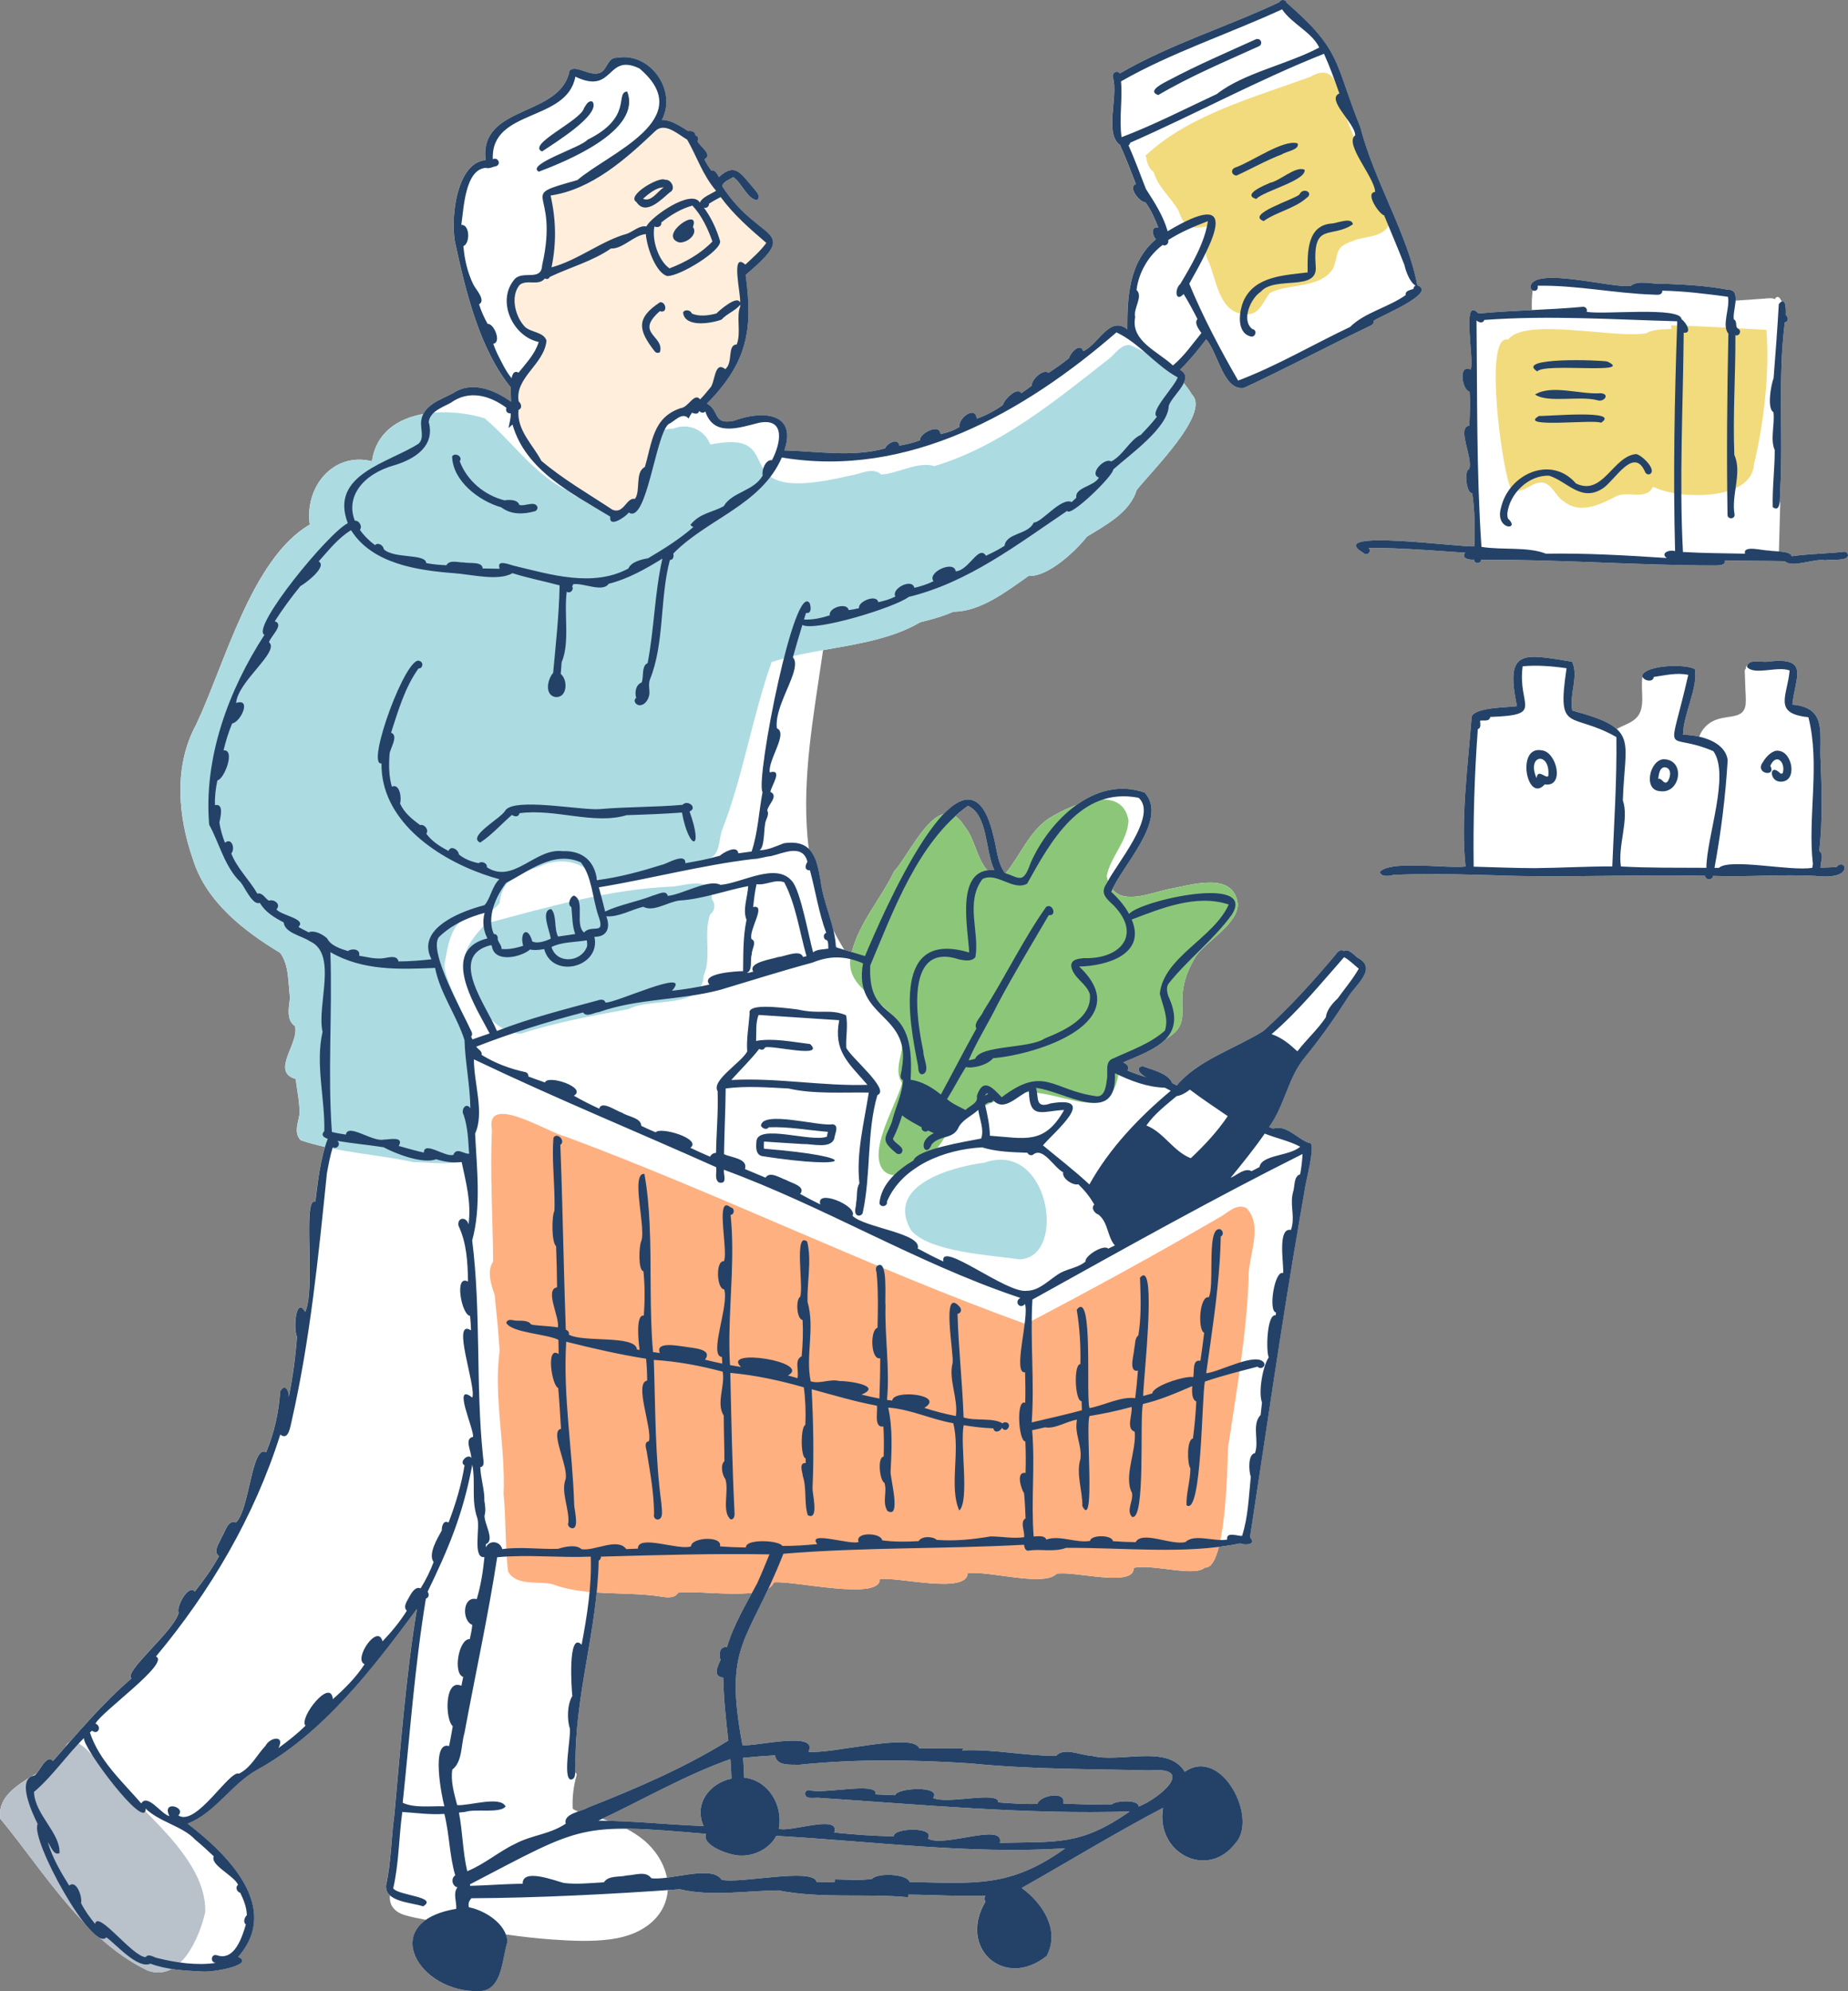 <?xml version="1.0" encoding="UTF-8"?>
<svg id="_レイヤー_2" data-name="レイヤー 2" xmlns="http://www.w3.org/2000/svg" viewBox="0 0 212.968 229.437">
  <rect x="0" y="0" width="212.968" height="229.437" fill="#808080" stroke="none"/>
  <defs>
    <style>
      .cls-1 {
        fill: #244267;
      }

      .cls-1, .cls-2, .cls-3, .cls-4, .cls-5, .cls-6, .cls-7, .cls-8, .cls-9 {
        stroke-width: 0px;
      }

      .cls-2 {
        fill: #addbe2;
      }

      .cls-3 {
        fill: #8cc779;
      }

      .cls-4 {
        fill: #b9c1cb;
      }

      .cls-5 {
        fill: #f2db7c;
      }

      .cls-6 {
        fill: #f2cabf;
      }

      .cls-7 {
        fill: #ffb080;
      }

      .cls-8 {
        fill: #fff;
      }

      .cls-9 {
        fill: #ffeedc;
      }
    </style>
  </defs>
  <g id="_レイヤー_1-2" data-name="レイヤー 1">
    <g>
      <g>
        <path class="cls-8" d="M211.653,99.902c-.616.037-1.233.058-1.851.073-.032-.624.447-1.49-.142-1.921.377-3.425.291-6.774.163-10.243-.237-3.12.894-6.267-3.27-6.626.331-3.157,2.032-5.49-2.679-4.965-.692.168-2.154-.309-2.491.411-.018.023-.036.046-.052.07-.017.011-.036.018-.049.033-.052.057-.088.129-.086.208,0,.041.002.082.003.123-.078.044-.135.121-.131.239.024.66.047,1.319.071,1.979.021.573.075,1.156.044,1.728-.028.516-.196.984-.663,1.249-.383.218-.847.281-1.277.344-.908.134-1.739.287-2.462.897-.441.372-.758.853-.966,1.38-.65-.147-1.302-.214-1.858-.217.033-2.398,1.754-5.433,1.365-7.555-1.042-.648-5.649-.49-6.072.729.003.044.023.082.038.122-.006.018-.015.033-.018.053-.109.825-.015,1.652-.011,2.48.003.799-.095,1.638-.686,2.231-.49.492-1.172.745-1.79,1.033-.161.075-.319.154-.471.238-.871-.781-2.424-1.393-5.115-2.124-.383-1.81.779-4.01-.031-5.627-5.603-.911-7.753-1.542-6.344,5.115-.841.168-4.765.085-5.224,1.206-.423,5.618-1.286,11.811-.703,17.276-2.286.255-8.492-.754-9.861.597.035.638,1.104.519,1.53.37,3.874-.179,7.754-.064,11.633.044,7.959.317,16.216-.132,24.317.064.017.502.853.555.909.009,3.983.151,7.82-.213,11.786.002,4.751.527,3.361-2.228,2.445-1.025Z"/>
        <path class="cls-8" d="M212.494,63.577c-1.964.216-4.029.227-6.009.516-.09-.397-.812-.504-1.498-.557.009-.028.019-.055.021-.088.05-1.818.101-3.637.151-5.455.002-.077-.024-.133-.061-.179.053-.504.018-1.113.063-1.379.342-6.449-.281-12.837.525-19.295.517-.09.379-.605.108-.865.027-.456.036-1.75-.458-1.536-.076-.127-.152-.253-.228-.38-.079-.132-.267-.192-.402-.105-.078.05-.125.133-.137.221-.375-.188-.876-.094-1.27-.066-1.094.076-2.188.153-3.282.23.047-.712-.095-1.283-.919-1.256-2.411-.471-4.902-.588-7.422-.697-1.158.126-2.844-.493-3.768.268-2.21.258-10.995-2.247-11.521.013-.015.257.099.413.245.489-.101.755-.129,1.514-.094,2.271-2.055.102-4.11.203-6.154.395-2.034-2.196-.42,5.512-.905,6.458-1.434-.689-1.02,2.332-.117,2.562.094,1.305.028,2.605-.03,3.899-1.508.179.452,3.71-.014,4.995-.628.172-.335,2.86.348,2.789.294,2.057.317,4.056.243,6.125-1.243.181-17.609-2.108-12.757.775.344.396.999-.162.574-.584.92-.007,1.839,0,2.759.034,2.689.102,5.603.318,8.362.511-.517.676.541.852,1.028.787-.017.523.797.52.825.025,8.972-.048,17.918.645,26.887.656.438-.019,1.257.059,1.211-.587,2.301.069,4.572.039,6.88.092.894.841,3.296-.339,4.686-.103.553-.147,2.729.16,2.599-.643-.034-.218-.248-.372-.468-.337Z"/>
        <path class="cls-8" d="M156.503,110.387c-.406-.291-1.135-1.172-1.624-.791-.299-.306-.734.045-.915.346-2.652,3.151-5.335,6.131-8.378,8.86-3.39,2.102-7.513,3.334-9.977,6.268-.17-.087-.339-.177-.511-.271-.449-1.128-2.339-1.532-3.428-1.961-1.002.228-.069,1.111.474,1.294-.75-.218-1.486-.475-2.204-.782.248-.461-.08-.736-.496-.94,1.922-.811,3.81-1.54,4.905-2.692,3.842-2.25.078-4.105,3.525-9.628,1.28-1.743,4.791-3.619,4.773-5.942-.492-3.889-5.598-2.1-8.151-1.665-2.098.502-4.948,1.65-6.302-.023,1.395-3.017,6.419-8.135,3.718-11.136-2.823-1.001-5.543-.219-7.831,1.414-1.253.452-2.433,1.07-3.228,1.573-2.254,1.54-3.269,4.247-4.959,6.311-.032-.011-.061-.022-.094-.032-.908-1.25-.931-2.936-1.348-4.383-1.203-5.063-3.379-4.848-5.708-2.415-2.179.538-4.303,5.102-5.722,6.627-1.484,3.126-3.992,5.858-4.863,9.285-.284-.086-.568-.172-.852-.258-.454-.732-.878-1.484-1.266-2.256-.441-1.89-1.254-3.782-1.482-5.738-.265-1.495-.536-2.846-1.346-3.634-.061-.465-.114-.93-.155-1.398-.603-6.91.679-13.844,1.669-20.658.041-.284.082-.568.124-.852,3.925-.699,7.928-1.291,11.206-3.216,1.298-.314,2.585-.671,3.81-1.211,3.137,0,6.162-2.366,8.674-4.128,2.225.138,5.404-2.839,6.72-4.523,2.146-1.314,4.97-2.809,5.722-5.353,1.526-1.993,8.554-8.833,6.394-10.995-.277-.469-.602-.917-.964-1.346.279-.586.281-1.128-.431-1.527,1.12-1.096,2.066-2.269,3.011-3.502,1.405,1.574,1.976,5.954,4.36,5.587,4.858-2.253,9.502-4.728,14.341-7.051.285-.126.697-.305.603-.683.788-.559,7.402-3.208,5.023-4.096-1.053-5.763-4.996-12.086-6.556-18.208-3.039-7.492-2.05-8.737-8.492-14.338-.1-.372-.664-.448-.832-.072-6.069,2.867-12.589,4.839-18.401,8.222-.36-.477-.968,0-.78.5.633,2.133-1.035,6.442.807,7.736.673,1.484,1.241,2.971,1.83,4.5-.982.38.475,2.138,1.117,2.121.622.888,1.083,1.883,1.468,2.892-.902-.135-.691.915-.287,1.356-3.115,2.665-3.294,6.57-3.289,10.383-2.055-1.655-3.312,1.733-5.08,2.511-.353-1.046-1.498.19-1.637.796-.745.619-1.555,1.167-2.365,1.704-.626-.524-2.013.812-1.929,1.472-.383.301-.789.587-1.216.869-.452-.828-2.046.814-2.096,1.351-.936.656-1.954,1.211-3.039,1.589-.108-1.601-2.199-.036-1.968.933-.683.429-1.417.679-2.213.844-.039-1.321-2.431-.085-2.358.709-.761.298-1.566.472-2.369.617-.177-.975-1.41-.25-1.658.323-3.759,1.027-7.744.329-11.591.222,1.516-4.484-2.72-4.588-5.81-3.417-2.491.518-1.607-1.152-3.112-1.973,4.633-4.715,5.333-8.481,4.456-14.823,6.524-5.548,1.608-3.582-2.704-10.231.122-.552.817-.724,1.268-1.048,1.01.676,1.604,2.51,2.722,2.663.615-.434-.199-1.115-.484-1.516-1.294-1.465-2.005-2.906-3.876-1.147-.197-.324-.421-.862-.89-.766-.301-.404-.58-.826-.787-1.289,1.036-.512-.547-1.477-.798-2.085.14-.22.099-.567-.234-.67.03-.369-.482-.58-.839-.491-.954-.596-2.023-1.316-3.032-1.28,1.791-3.397-1.351-7.867-5.195-7.167-.995-.041-1.085,1.202-1.78,1.66-1.205.695-2.927-.968-3.67-.165-1.006,5.406-10.439,3.862-9.671,10.309-3.49.284-4.11,7.216-3.441,9.8,1.192,5.482,2.795,12.02,6.347,16.382-.011.541.011,1.128.03,1.651-1.904-1.367-4.522-2.445-6.688-.986-1.176.615-2.793,1.165-3.42,2.392-2.922.52-5.422,2.113-5.917,5.444-4.479-1.111-7.78,2.984-7.165,7.3-6.691,3.879-9.808,16.107-13.079,23.01-2.632,4.841-2.124,10.587-.366,15.615,1.51,4.826,5.851,8.211,10.029,10.718,1.05,1.406.917,3.482,1.14,5.176-.12,1.024-.471,2.577.571,3.27.532,1.988-2.86,5.242.078,6.089.167,1.361.49,2.726.44,4.099-.153.943-.678,2.15.149,2.958.914.312,1.846.556,2.787.768-.62,2.039-.847,4.179-1.113,6.315-1.539-.587.091,10.035-1.176,12.708-1.136-1.934-1.359,2.173-.94,2.83-.173,2.347-.489,4.644-.939,6.958.018-.732-.471-1.611-1.002-.64-.159,2.435-.675,4.746-1.619,7.027-1.668-1.008-1.923,6.758-3.491,8.084-.91-.378-1.238,1.117-1.624,1.681-.232.617-1.08,1.69-.305,2.183-.794,1.445-1.768,2.787-2.798,4.094-.772-.902-2.19,1.853-1.862,2.44-.502,2.104-6.41,6.811-5.433,7.569-2.611,2.225-4.869,4.756-7.118,7.316-.19.087-.354.265-.486.553-.483.55-.966,1.1-1.453,1.648-.648-.764-1.34.75-1.867,1.422-.195.115-.39.23-.584.347-.061.026-.109.063-.16.097-1.979,1.204-3.773,2.562-3.439,4.776,3.124,3.796,6.049,8.221,9.576,11.892.731.946,1.405,1.625,1.924,1.853,1.666,1.488,3.472,2.787,5.5,3.762,1.035.362,1.95.236,2.748-.197,1.18.18,2.385.241,3.578.301,1.263.097,6.049-.787,4.08-1.693,5.005-5.724-1.287-11.876-5.832-15.353,3.145-1.198,5.04-4.523,7.97-6.178,7.636-4.179,13.328-11.639,18.455-18.554-1.286,7.806-1.894,16.011-2.596,23.692-.374,2.716-.36,5.493-.961,8.167-.038.491.144.856.452,1.139-.016.236-.008.472.042.707.181.862.905,1.346,1.702,1.58.786.231,1.604.382,2.415.536-3.974,2.775.25,8.442,6.212,8.214,2.615-.105,2.543-3.79,3.174-5.694-.018-.293-.087-.574-.191-.843,1.784.259,3.575.466,5.376.591,2.228.155,4.526.269,6.745-.033,1.848-.251,3.683-.906,5.014-2.26.928-.944,1.456-2.135,1.537-3.404.458-.032.921-.062,1.376-.095,3.647.859,7.614.177,11.346.129,4.921.985,10.142.321,14.981.796l.014-.307c2.957.019,5.912.217,8.88.129-.14.218-.116.488-.005.693-3.167,5.338,2.187,10.151,7.067,6.243,1.586-2.998-.501-6.102-2.879-7.832,5.433-3.066,10.767-6.344,16.288-9.234-.909,5.226,5.127,8.307,8.324,4.096,2.706-2.873-1.596-11.222-5.824-8.245-1.933-3.241-7.476-.962-10.761-1.854-1.239-.031-3.139-1.016-4.066.015-3.659.013-7.142-.806-10.834-.631l.202-.243c-1.716.018-3.429.018-5.142.009-.634-1.911-10.285.727-12.761.388,1.239-2.483-6.287-.528-7.605-.761-1.905-10.026-.1-11.427,3.003-18.063.3-.177.511-.401.607-.684,2.134-.266,12.3,2.178,12.222-.376,2.049-.313,9.986,1.792,10.142-.683,2.5-.306,8.747,1.601,10.234.067,1.825-.401,9.035,1.653,8.871-.679,2.163-.506,7.046,1.095,8.215-.044.716.078,1.234-.904,1.611-2.377.823-.103,1.637-.235,2.439-.402.592.245,1.963.143,1.142-.693,2.041-13.273,3.919-26.649,6.289-39.918-.052-.359,1.458-5.758.534-5.518-1.395-.486-2.627-2.162-4.16-1.661-.156-.057-.31-.117-.461-.181,1.727-2.363,2.17-5.504,3.913-7.763,2.014-2.475,3.448-4.495,5.101-7.068.808-1.432,3.553-3.393,1.241-4.649ZM70.088,209.8c-.225-.082-.451-.162-.678-.238,4.835-2.289,9.763-5.114,14.763-6.871.057.748.099,1.498.124,2.248-2.54.524-4.353,2.923-3.211,5.465-3.659-.138-7.307-.512-10.998-.604ZM89.32,202.255c.168,1.266,1.764,1.049,2.773,1.089,6.622-.685,13.098-.592,19.756-.16,6.831.692,13.758.638,20.632.807,5.439-.453,1.159,3.231-1.271,4.172.054-.884-2.835-.669-3.108-.222-1.857.016-3.713-.048-5.569-.131.381-1.539-2.754-.922-2.975.039-1.506.052-3.011-.059-4.509-.17.072-1.376-5.846.273-7.511-.511,1.03-1.496-4.313-1.137-4.36-.323-.761-.016-1.52-.055-2.28-.094.421-1.525-6.095.051-7.676-.494-.241.003-.443.182-.449.427.057.767,1.267.361,1.796.486,11.802.77,23.729,1.923,35.625,1.553-5.697,3.97-8.324,3.451-14.967,3.619.58-2.425-6.511.607-8.291-.502.902-1.383-3.996-1.25-3.938-.261-2.298-.014-4.564-.195-6.855-.431.749-2.2-5.29.079-6.387-.452.515-2.66-1.194-5.581-4-5.867-.028-.764-.053-1.525-.126-2.284,1.227-.119,2.459-.222,3.69-.289ZM85.217,213.801c1.647.115,3.482-.78,4.241-2.261,11.119.616,22.147,2.132,33.294,1.433-6.336,4.567-10.456,4.025-17.924,3.874-.297-.964-3.754-1.067-4.312-.361-1.432.219-2.856.08-4.305.06l-.027.337c-.69-.007-1.383-.023-2.078-.046-.367-1.7-8.846.248-10.931-.243-.899-1.374-3.992-.55-6.319-.246-.33-1.673-1.341-3.221-2.64-4.303-.629-.524-1.315-.961-2.034-1.336,2.318.018,5.181.249,9.188.592-.564,1.369,2.803,2.491,3.846,2.5ZM83.776,189.795c-.899-.105-.94.853-.741,1.489-.337.686-.929,1.926.312,2.009.051,2.438.307,4.815.585,7.261-5.112,3.172-10.638,5.528-16.222,7.733-.25.153-.654.283-1.066.431-.243-.075-.469-.17-.647-.316-.059-1.292.085-2.588.447-3.833.047-.161-.041-.278-.16-.33.008-.273-.007-.558.045-.761-.115-6.785,1.761-13.305,2.433-19.987,2.543.169,5.175.096,7.613.5.615.088,1.406.149,1.775-.473,1.583-.25,5.764.328,8.513.018-1.106,2.016-2.246,4.069-2.887,6.26ZM96.329,109.149c-.003-.07-.016-.14-.02-.21.048.084.1.165.149.249-.043-.013-.086-.026-.129-.039ZM113.79,100.285c-1.196-1.263-1.484-3.754-2.622-5.054-.351-.569-.707-.952-1.065-1.19.461-.42.935-.826,1.439-1.195,2.343,1.051,1.961,5.156,3.056,7.42-.294-.023-.562-.015-.808.019Z"/>
      </g>
      <g>
        <path class="cls-6" d="M66.908,37.614c.81,3.049,5.878,1.541,5.821-1.108-.71-4.079-7.636-3.456-5.821,1.108Z"/>
        <path class="cls-5" d="M159.253,24.129s0-.001,0-.002h0c.069-1.302-.622-2.497-1.17-3.64-.28-.998-.067-2.688-1.419-2.871-.445-1.727-1.383-3.277-1.8-5.016-.656-2.041-.83-5.507-3.869-3.743-6.373,2.331-13.933,4.358-18.885,8.993-.045.02-.091.043-.136.063.045.051.079.109.118.166.044.612.321,1.368.842,1.711h.002c.513,1.77,1.967,2.918,2.862,4.454.846,2.463,1.764,2.053,3.954,1.755.184,1.3-1.259,2.499-.626,3.812,1.114,2.226,1.205,6.305,4.458,6.394,1.581.125,1.926-1.453,2.782-2.461,2.19-1.132,5.828-.459,7.268-2.823.695-1.661.08-2.443,2.22-3.131,1.401-.661,3.892-.307,4.328-2.296.076-.599-.349-1.207-.929-1.365Z"/>
        <path class="cls-5" d="M192.575,37.486c-.002.142.023.285.071.422h0s0,.001,0,.002c-.97.021-2.375.069-2.897.482-3.596.667-14.044-1.887-15.96.752-2.904-.822-.611,15.615.334,17.123,1.258,1.046,2.447-1.042,3.888-.607.963.374,1.291,1.507,2.126,2.064,1.854,1.519,4.032.523,5.896-.418,1.339-.922,3.647.451,4.408-1.153.044-.011.087-.028.129-.044,2.838,1.436,11.335,1.673,11.566-2.626,0,0,0-.001,0-.002,1.158-4.9,1.794-10.389,1.433-15.47-3.668-.2-7.325-.437-10.995-.525Z"/>
        <path class="cls-7" d="M140.437,140.321c-7.312,4.266-14.704,8.302-22.233,12.238-17.94-6.481-35.116-14.921-53.03-21.599-1.88-.369-9.326-5.188-8.483-.742,0,0,0,.001,0,.002,0,0,0,0,0,0-.234,5.026.108,10.105.137,15.149v.002c-.755,1.074-.219,2.699.179,3.842.218,2.133.441,4.269.567,6.413,0,0,0,.001,0,.002-.713,5.389.702,11.068.462,16.527.285,2.961.166,5.972.514,8.912.957,1.755,3.509,1.043,5.167,1.489,3.858,1.437,8.536.752,12.658,1.434.615.088,1.406.149,1.775-.473,2.325-.367,10.264,1.055,11.02-1.183,2.134-.266,12.3,2.178,12.222-.376,2.049-.313,9.986,1.792,10.142-.683,2.5-.306,8.747,1.601,10.234.067,1.825-.401,9.035,1.653,8.871-.679,2.163-.506,7.046,1.094,8.215-.044,2.433.265,2.588-11.652,2.658-13.788h0s0-.001,0-.002c.952-6.347,2.149-13.043,2.367-19.389,0,0,0-.002,0-.002-.101-2.629,1.783-6.128-.241-8.24-1.174-.61-2.22.626-3.202,1.126Z"/>
        <path class="cls-3" d="M134.496,102.483c-2.553.611-6.225,2.188-6.952-1.54.398-2.189,2.433-4.058,2.505-6.424-.76-4.36-6.768-1.745-9.197-.207-2.418,1.651-3.408,4.647-5.337,6.75-2.831-.083-2.8-4.062-4.346-5.83-2.921-4.735-6.199,3.094-8.146,5.187-1.575,3.319-4.307,6.193-5.007,9.927-.704,4.255,5.821,5.191,6.011,9.403.099,1.621-1.106,3.513-.071,5.032-.438,1.843-2.712,5.703-2.708,8.299.054,3.623,4.061,2.493,5.455.296,1.53-.825,2.117-2.399,3.028-3.768,1.643-1.008,3.294-2.069,5.091-2.784,5.739-3.873,13.985,5.668,14.25-5.052,11.769-3.557,4.399-4.625,8.802-11.681,1.28-1.743,4.791-3.619,4.773-5.942-.492-3.889-5.598-2.1-8.151-1.665Z"/>
        <path class="cls-4" d="M12.391,204.183c-1.204-1.186-4.496-5.932-5.094-2h0s0,.001,0,.002c-2.142,2.3-7.829,3.579-7.257,7.378,5.057,6.143,9.585,13.941,16.999,17.507,3.748,1.312,5.937-3.762,6.615-6.762.179-6.181-7.479-11.648-11.263-16.126Z"/>
        <path class="cls-2" d="M137.378,45.484c-1.522-2.577-4.477-4.563-7.183-5.739-1.085-.041-1.677,1.058-2.457,1.645-6.113,4.788-12.482,10.051-20.059,12.316-1.937-.571-4.108.838-6.123.973-.982-.938-2.505.011-3.658.133-15.415,3.69-6.266-5.55-16.045-3.592-.629-1.705-2.556-2.532-4.234-1.832-4.732.036-5.374,6.762-9.435,8.02-5.486-.925-8.443-5.943-12.331-9.211-4.653-1.418-12.093-1.068-12.986,4.952-4.479-1.111-7.78,2.984-7.165,7.3-6.691,3.879-9.808,16.107-13.078,23.01-2.632,4.841-2.124,10.587-.366,15.615,1.51,4.826,5.851,8.211,10.029,10.718,1.05,1.406.918,3.481,1.14,5.176-.119,1.024-.471,2.577.571,3.27.532,1.988-2.86,5.242.078,6.089.167,1.361.49,2.726.44,4.099-.153.943-.678,2.15.149,2.959,4.159,1.417,8.636,1.587,13.004,2.521,1.939-.008,4.286.449,6.023-.282.997-1.782.454-4.081.571-6.055.134-2.388.38-4.687-.523-6.954,1.842-.664-2.574-7.147-2.523-9.474.431-2.143.599-4.769,3.067-5.724,1.17-.099,2.59-.313,3.295-1.381.313-2.835,2.151-3.353,4.578-4.183,2.584-1.226,5.268-.532,6.907,1.679,3.981.175,8.752-1.881,12.514-2.594,1.368-.284,1.249-1.994,1.576-3.129,2.445-6.196,3.522-13.178,5.77-19.527,5.509-1.819,12.159-1.665,17.135-4.587,1.298-.314,2.585-.671,3.81-1.211,3.137,0,6.162-2.366,8.674-4.128,2.225.138,5.404-2.839,6.72-4.523,2.146-1.314,4.97-2.809,5.722-5.353,1.526-1.993,8.554-8.833,6.394-10.995Z"/>
        <path class="cls-9" d="M88.551,27.717c.123.209-2.667,2.958-2.792,3.875-.994,7.287,2.208,11.917-8.625,16.5-1.423.293-.667,3.625-2.375,4.375-.159,1.268-.616,1.688-.25,2.958.219.76-1.132,3.057-1.792,3.542-1.242.912-2.542-.208-4.087-.69-.205.296-1.576-.785-1.917-.917-1.388-.538-1.673-1.632-2.872-2.519-1.341-.992-1.535-2.046-2.958-2.917-.724-.443-.896-1.407-.583-2.125-1.292-2.417-.642-2.111-.875-4.083-.109-.922.164-.979.339-1.995.166-.969,2.9-3.49,2.531-4.406-.699-1.734-2.383-.074-2.625-2-.041-.326-.637-3.503-.891-3.609,1.078-1.922,2.542-1.534,3.953-2.234.718-.357-.199-8.372.484-8.839.563-.385,9.5-5.542,12.413-7.523-1.247-1.019,1.795-2.977,5.045,3.44,4.125,6.583,6.37,6.607,7.875,9.167Z"/>
        <path class="cls-2" d="M82.024,103.587c.128-2.67-2.759-1.612-4.438-1.438-7.3.281-14.596,2.395-21.598,4.27-1.249,1.302-2.697,2.986-2.482,4.904,1.009,3.174,2.626,7.482,6.47,7.791,4.029-1.286,8.221-2.083,12.452-2.839,2.656-1.415,8.48.118,8.658-3.831.96-2.153-.052-4.761.743-7.075.597-.41.64-1.251.195-1.782Z"/>
        <path class="cls-2" d="M113.477,133.96c-3.839.5-11.512,2.613-8.486,7.798,2.11,2.525,9.257,2.867,12.525,3.351,5.525-.23,3.412-13.776-4.039-11.149Z"/>
        <g>
          <path class="cls-1" d="M115.831,163.874c-.114,0-.216.053-.291.133-1.11-.695-3.149-.243-4.494-.683-.133-3.986-.587-7.955-.699-11.942.468-.06.507-.571.197-.86-2.113-2.288-.577,5.535-.766,6.547-.492,1.863.658,4.062.381,6.092-1.232-.239-2.452-.555-3.641-.941,2.5-1.518-3.602-2.167-3.695-.839-.201-.025-.402-.053-.603-.085.337-3.623-.268-7.224-.172-10.86-.055-.387.028-1.755-.036-2.915-.056-1.026-.226-1.89-.705-1.766-.383.067-.424.505-.296.807.027.26.05.519.069.78.14,1.881.088,3.772.05,5.658-.878.161-.812,3.756.307,3.502.005,1.568-.039,3.059-.091,4.644-.693-.128-1.382-.287-2.063-.457,2.531-1.045-1.626-1.599-2.527-1.562-1.18-.281-2.231.377-3.33.033-.617-2.996.51-6.135-.36-9.138-.049-1.453.156-2.94.189-4.377.02-.887-.025-1.754-.236-2.583-.782-.638-.873.704-.825,2.33.048,1.619.233,3.521.012,4.034-.517.329-.405,2.576.287,2.672.078,1.408.021,2.741-.105,4.174-.881.423-.285,1.643-.485,2.521-.368-.096-.735-.2-1.098-.308,2.834-1.558-7.759-3.214-5.406-.977-.429-.067-.852-.138-1.27-.216-.277-4.615.312-9.228.254-13.857-.014-1.149-.067-2.298-.184-3.449.495-.071.472-.819-.021-.874-1.269-1.081-.867,1.856-.696,4.091.074.964.105,1.799-.061,2.122-.977-.104-.838,3.221.037,3.238.597,1.858-1.847,7.637-.261,7.796.014.254.027.507.041.761-.66-.135-1.318-.286-1.991-.456.979-1.307-1.576-1.328-2.335-1.498-.697-.069-3.438-.663-2.869.732-.261-.032-.523-.067-.784-.108-.431-4.772-.165-9.905-.396-14.787-.093-1.969-.265-3.898-.599-5.744-1.171-.109-.561,3.11-.326,5.515.094.962.128,1.794-.035,2.23-.252.492-.4,3.339.251,3.484.172,1.704.163,3.378.046,5.098-.981-.165-.606,3.095-.489,3.956-.101-.016-.202-.032-.303-.05-.159-1.721-6.244-.762-7.862-1.722.089-.25-.055-.431-.34-.566-.178-4.911-.279-9.826-.417-14.741-.061-2.184-.128-4.368-.214-6.552.662-.412-.356-1.525-.796-.812-.179,2.318.092,4.694.125,7.049.006.456.007.91-.01,1.364-.321.607-.342,3.654.193,4.078.062,1.576.097,3.16.112,4.74-1.49.253.349,3.525.089,4.619-1.138-.19-2.683-.195-3.089-.349-.353-.537-1.251-.386-1.821-.438-.379-.062-.917-.236-1.032.278.712,1.147,4.505,1.227,6.007,1.933.018.55.03,1.097.023,1.644-1.494-1.044-.783,3.684-.046,3.908.137,1.568.227,3.137.323,4.708-1.367.238.906,4.392.521,5.832-.549,1.453.435,3.345.33,4.975-.178.316.183.678.482.644.791,0,.163-2.257.181-2.798-.191-6.195-1.298-12.444-.915-18.687,3.041.764,6.105,1.466,9.204,1.959.08.821.124,1.695.124,2.518-1.537.264.607,5.493.207,6.979-.679.14-.255.954-.222,1.41.382,2.322.81,4.664.81,7.02-.085.271.089.578.383.601.789-.007.468-1.289.47-1.803-.75-5.503-.69-11.044-.881-16.591,2.707.172,5.328.657,7.94,1.358.301,1.607-.793,3.653.122,5.066.005,1.745.069,3.493.078,5.241-.503.438-.259,1.61.112,2.08.442,1.391-.466,3.724.605,4.64.453-.007.471-.498.443-.84-.264-5.325-.366-10.702-.484-16.046,2.927.26,5.735.883,8.472,1.659.19,1.406.243,2.894.174,4.337-.539.177-.579,3.694.032,3.853.007.176.014.353.018.53-.839-.023-.381,1.023-.337,1.514.474,1.445.126,3.21.575,4.507.126.064.232.092.321.092.864,0,.181-2.681.22-3.25.177-3.739.087-7.605-.095-11.358,2.496.673,4.982,1.424,7.516,1.894.112.69-.383,2.578.746,2.396.069,1.158.069,2.305.03,3.47-.753.054-.457,2.802.099,3.034.326,1.079-.294,2.203.33,3.22,1.638,1.012.341-3.692.369-4.504.12-2.464.262-4.986-.274-7.398,2.581.184,4.947,1.364,7.494,1.801.842,3.17-.514,7.402.701,10.063,1.199-1.191.065-7.625.501-9.836,1.128.191,2.268.32,3.419.363.128.596.776.399.994-.06.538.782,1.314-.587.362-.646Z"/>
          <path class="cls-1" d="M92.543,131.822c1.085-.038,3.152.583,3.596-.612.042-.537.651-1.582-.222-1.67-1.465.287-8.097-1.655-8.224.179.161.315.667.514.904.17,2.282-.092,4.541.351,6.809.525-.048.183-.079.369-.114.555-1.779.691-7.963-1.532-8.122.545-.05.627-.112,1.528.668,1.7,10.597,1.643,11.629.046.211-.853-.044-.275-.012-.553-.005-.828,1.5.112,2.997.188,4.5.289Z"/>
          <path class="cls-1" d="M145.307,4.745c-.103-.227-.36-.303-.583-.216-3.352,1.513-6.739,2.968-9.99,4.695-.524.283-2.671,1.261-1.25,1.727,3.652-2.158,7.703-3.857,11.605-5.626.225-.085.314-.372.218-.58Z"/>
          <path class="cls-1" d="M142.495,20.233c1.605-.729,3.453-1.774,5.248-2.454.461-.337,2.085-.519,1.793-1.259-1.64-.501-5.314,2.15-7.181,2.784-.569.209-.443.877.14.929Z"/>
          <path class="cls-1" d="M144.756,22.928c.98-.968,5.802-2.133,5.59-3.369-1.035-.474-2.782,1.261-3.991,1.509-.617.274-3.258,1.332-1.598,1.86Z"/>
          <path class="cls-1" d="M149.749,22.414c-.575.56-6.274,2.282-4.117,3.06,1.448-1.047,3.55-1.436,4.929-2.661.915-.598-.406-1.309-.812-.399Z"/>
          <path class="cls-1" d="M150.696,31.386v.002c-2.686.333-6.126.415-7.399,3.312-.509,1.217-.827,3.623.807,4.059.547.193.88-.724.209-.85-1.276-.987-.221-3.516.982-4.293,1.611-1.884,6.648.053,6.328-2.958-.378-5.18,1.79-3.106,4.284-4.81-.101-.874-1.794-.14-2.379-.099-2.957.175-2.853,3.422-2.832,5.637Z"/>
          <path class="cls-1" d="M62.097,19.783c3.277-1.243,11.916-4.768,10.181-9.242-1.464.142.743,2.94-4.583,5.566-.676.861-7.175,2.843-5.598,3.677Z"/>
          <path class="cls-1" d="M62.466,17.455c1.306-.899,6.813-4.229,5.826-5.736-.503-.209-.755.397-.987.727-.33,1.441-6.648,4.203-4.839,5.009Z"/>
          <path class="cls-1" d="M73.34,23.276h.002c1.064,1.631,2.871-.292,3.853-1.119.739-.344.173-1.542-.555-1.438-.628-.449-4.529,1.826-3.3,2.557ZM76.445,21.598c.014,0,.03.002.044.002-.719.442-1.437,1.735-2.385,1.3.588-.532,1.535-1.313,2.342-1.303Z"/>
          <path class="cls-1" d="M78.229,27.923c.877.15,2.256-.922,1.624-1.771.906-2.438-4.067.956-1.624,1.771Z"/>
          <path class="cls-1" d="M76.071,34.82c-2.781,1.822-2.545,3.201-.63,5.651.133.201.421.239.612.103.558-1.899-2.968-2.144-.012-4.722.911.319.759-1.083.03-1.032Z"/>
          <path class="cls-1" d="M57.771,58.458c1.123.852,2.504.816,3.823.461.236-.039.385-.293.337-.521-.311-.734-1.442-.019-2.076-.218-.229-.651-1.158-.603-1.725-.53-2.294-.578-4.314-2.261-5.151-4.507.401-.525-.541-1.06-.874-.555.063,2.829,3.082,5.137,5.665,5.869Z"/>
          <path class="cls-1" d="M55.338,97.083c.723-.467,1.39-1.069,2.046-1.689.537-.508,1.066-1.027,1.61-1.496.334.226.774.264.873-.197,4.107-.56,8.582,1.362,12.35.225,2.126-.067,4.252-.144,6.374-.303.801,4.366,2.551,4.551.874-.124.987-.423-.238-1.412-.81-.764-3.181.282-6.38.215-9.557.495-1.959.145-8.706-1.142-10.515-.144-.168.093-.297.203-.372.338-.478.86-4.427,2.968-2.874,3.659Z"/>
          <path class="cls-1" d="M211.653,99.902c-.616.036-1.233.058-1.851.073-.032-.624.447-1.49-.142-1.921.378-3.425.292-6.774.163-10.243-.237-3.12.894-6.267-3.27-6.626.331-3.157,2.032-5.49-2.679-4.965-.751.182-2.414-.4-2.555.621.855,1.023,3.507-.129,4.922.415-.257,2.948-1.973,4.957,2.161,5.383,1.392,5.391-.107,11.532.52,16.912-.02.147-.043.292-.065.438-2.433.443-9.532-1.149-10.77.013-.168-.001-.336-.002-.504-.003.745-4.07,1.274-8.24,1.518-12.423-.303-2.19-3.271-2.901-5.145-2.913.033-2.398,1.754-5.432,1.366-7.555-1.042-.648-5.649-.49-6.072.729.035.587,1.257.879,1.33.168,1.303-.193,2.67-.534,3.979-.241-2.319,10.204-2.787,6.357,2.894,8.788,1.935,2.736-.785,9.872-.805,13.441-3.292-.024-6.56.03-9.851-.156-.378-2.387.981-5.462.223-7.598.217-7.133,1.974-8.25-5.824-10.368-.383-1.81.779-4.01-.031-5.627-5.603-.911-7.752-1.542-6.344,5.115-.841.168-4.765.085-5.224,1.206-.423,5.618-1.286,11.811-.703,17.276-1.287.143-3.816-.113-6.026-.124-1.715-.009-3.237.131-3.836.721.035.638,1.103.519,1.53.37.934-.043,1.868-.068,2.803-.082,2.942-.042,5.887.043,8.83.125,7.959.317,16.216-.132,24.317.064.017.502.853.555.909.009,3.983.15,7.82-.213,11.786.002,4.751.527,3.361-2.228,2.445-1.025ZM185.803,99.831c-2.982-.007-6.002.173-8.963.199-2.335-.007-4.674-.108-7.011-.17-.069-5.307.085-10.486.477-15.839.423-.155.267-.63.263-.982.411-.081,1.08.151,1.168-.43,6.366-.227,3.115-1.207,3.738-5.839,1.674-.151,3.397-.014,5.06.229-1.146,7.689.439,4.916,5.741,7.928.068,4.998-.271,9.936-.473,14.904Z"/>
          <path class="cls-1" d="M177.663,86.453c-2.988-.56-1.682,6.212.353,3.931,2.355.36,1.392-3.78-.353-3.931ZM178.429,89.418c-.3.338-1.199-.918-1.356.238-1.197-2.772,1.637-3.076,1.356-.238Z"/>
          <path class="cls-1" d="M191.759,87.48c-1.631.025-2.437,3.552-.482,3.677,2.375.385,3.023-3.595.482-3.677ZM191.094,89.744c.076-.45.119-1.262.711-1.339.899.034.753,1.193.324,1.704l.002-.012c-.416.34-.6-.5-1.037-.353Z"/>
          <path class="cls-1" d="M205.109,89.049c-1.265-1.195-1.22,1.096.145,1.016,1.894,0,1.355-3.415-.296-3.557-.571-.128-1.381.569-1.771,1.268-1.076,1.394,1.584,1.823.826.466.703-1.559,1.782-.382,1.442.826.002,0,.005-.002.005-.002-.103.105-.259.121-.351-.016Z"/>
          <path class="cls-1" d="M177.2,32.923c4.482-.079,8.91.888,13.387,1.027.449.037.993.076.979-.459,2.56.052,5.047.36,7.566.709.262,1.299-.75,3.282.052,4.248-.147,6.971-.214,13.915-.1,20.887.013.52.832.506.816-.021-.421-2.287.906-4.827-.03-6.897-.186-4.596.147-9.195.122-13.795.475.17.759-.541.307-.748-.38-.225-.048-.87-.488-1.074-.186-1.048.964-3.472-.715-3.417-2.411-.471-4.902-.588-7.422-.697-1.158.126-2.844-.493-3.768.268-2.21.258-10.995-2.247-11.52.013-.046.758,1.012.707.814-.045Z"/>
          <path class="cls-1" d="M204.375,47.491c.179,1.396-.4,3.144.149,4.367.002,2.179-.293,4.456-.229,6.582,1.048.742.769-1.433.865-2.005.342-6.449-.281-12.837.525-19.295.517-.09.379-.605.108-.865.033-.544.042-2.288-.8-1.234-.162,2.846-.376,5.694-.601,8.539-.297.723-.781,3.514-.016,3.911Z"/>
          <path class="cls-1" d="M177.154,42.796c.82-1.026,11.367.391,8.078-1.137-.647-.172-10.724-.548-8.078,1.137Z"/>
          <path class="cls-1" d="M184.461,45.308c-2.3.178-5.66-1.037-7.557.151,1.416.998,5.055.133,7.13.641.815.313,1.56-.716.427-.792Z"/>
          <path class="cls-1" d="M177.367,47.925c-2.605,1.465,6.366.356,7.139.787,2.41-1.555-6.271-.724-7.139-.787Z"/>
          <path class="cls-1" d="M188.532,52.321c-2.663.255-3.804,4.884-6.913,3.387-2.853-3.314-7.732-1.112-8.637,2.78-.721,2.506,2.077,2.664.957,1.412-.248-.137-.22-.472-.232-.734.248-2.287,2.463-4.461,4.828-4.351,2.131.677,3.701,3.127,6.238,1.419,1.416-.997,3.536-4.853,4.83-1.816.099.197.326.298.536.209.849-.489-.984-2.252-1.608-2.307Z"/>
          <path class="cls-1" d="M212.494,63.577c-1.963.216-4.029.227-6.009.516-.151-.669-2.098-.517-2.644-.662-.639.045-3.015-.679-2.738.367-2.387-.051-4.776-.055-7.156-.196-.437-8.292.016-16.853.087-25.262,1.076.106.205-1.288-.249-1.548-.032-1.524-9.215-.479-10.939-.874.154-.314-.181-.651-.504-.56-3.977.364-7.987.392-11.959.764-2.034-2.196-.42,5.512-.905,6.458-1.434-.689-1.02,2.332-.117,2.562.094,1.305.027,2.605-.03,3.899-1.508.179.452,3.71-.014,4.995-.628.172-.335,2.86.349,2.789.294,2.057.317,4.057.243,6.125-1.244.181-17.609-2.108-12.757.775.344.395.999-.162.574-.584.92-.007,1.839,0,2.759.034,2.689.102,5.602.318,8.362.511-.517.676.542.852,1.028.787-.017.523.797.52.825.025,8.972-.048,17.918.645,26.887.656.438-.019,1.257.059,1.211-.587,2.301.069,4.572.039,6.88.092.894.841,3.296-.339,4.686-.103.553-.147,2.729.16,2.599-.643-.034-.218-.248-.372-.468-.337ZM193.041,63.499c-.77-.193-1.699.266-.961.798-4.694-.307-9.21-.574-13.926-.5-2.131-.839-5.057-.387-7.428-.787-.588-8.712-.474-17.361-.568-26.093.224.242.766.387.891-.053,7.392-.547,14.808-.054,22.24.156-.306,8.824-.486,17.674-.248,26.478Z"/>
          <path class="cls-1" d="M156.503,110.387c-.406-.291-1.135-1.172-1.624-.791-.299-.306-.734.045-.915.346-2.652,3.151-5.335,6.131-8.378,8.86-3.389,2.102-7.513,3.334-9.977,6.268-.17-.087-.339-.177-.511-.271-.449-1.128-2.339-1.532-3.428-1.961-1.002.228-.069,1.11.475,1.294-.75-.218-1.486-.475-2.204-.782.248-.461-.08-.736-.496-.94,3.778-1.594,7.429-2.866,5.176-7.679-.123-.429-.243-.956.024-1.365,2.236-2.821,5.183-5.043,7.307-7.968,2.957-4.661-10.491-1.65-11.834-.092-.506-.944-1.27-1.825-2.055-2.539,1.167-2.965,6.647-8.339,3.851-11.444-5.72-2.028-11.019,3.254-13.155,8.135-.853,2.47-1.291,1.67-2.956,1.131-.908-1.25-.931-2.936-1.348-4.383-3.166-13.328-13.074,9.902-14.772,13.956-1.119-.33-2.234-.672-3.351-1.014-.095-2.55-1.461-5.066-1.768-7.697-.46-2.598-.931-4.768-4.232-4.289-.916.345-1.734.764-2.8.814.568-.356.496-2.285.637-3,.023-.527.53-1.055.259-1.569.037-.672,1.37-1.689.355-2.163.083-.656,1.522-2.691-.071-2.245-.25-1.375,2.154-4.523.817-5.083-.227-1.691.996-3.929,1.672-5.697.413-1.08.623-1.985.172-2.482.342-1.225.715-2.481,1.092-3.729,1.457.804,10.727-2.03,12.259-3.233,6.847-1.655,12.561-6.071,18.258-9.911.32.816,5.361-4.08,5.305-4.768,1.846-1.665,6.345-4.813,6.401-7.339.41-1.252,3.084-3.146,1.298-4.149,1.121-1.096,2.066-2.269,3.012-3.502,1.405,1.574,1.976,5.954,4.36,5.587,4.858-2.253,9.502-4.728,14.341-7.051.285-.126.697-.305.604-.683.788-.559,7.402-3.208,5.023-4.096-1.053-5.763-4.996-12.086-6.556-18.208-3.039-7.492-2.05-8.737-8.492-14.338-.1-.372-.665-.448-.832-.072-6.069,2.867-12.589,4.839-18.401,8.222-.36-.477-.968,0-.78.5.633,2.133-1.035,6.442.807,7.736.673,1.484,1.241,2.971,1.83,4.5-.982.38.475,2.138,1.117,2.121.622.888,1.083,1.883,1.468,2.892-.902-.135-.69.915-.286,1.356-3.115,2.665-3.294,6.57-3.289,10.383-2.055-1.655-3.312,1.733-5.08,2.511-.353-1.046-1.497.19-1.637.796-.745.619-1.555,1.167-2.365,1.704-.626-.524-2.013.812-1.929,1.472-.383.301-.789.587-1.216.869-.452-.828-2.046.814-2.096,1.351-.936.656-1.954,1.211-3.039,1.589-.108-1.601-2.199-.036-1.968.933-.683.429-1.417.679-2.213.844-.039-1.321-2.431-.085-2.358.709-.762.298-1.566.472-2.369.617-.177-.975-1.41-.25-1.658.323-3.759,1.027-7.744.329-11.591.222,1.516-4.484-2.72-4.588-5.81-3.417-2.491.518-1.608-1.152-3.112-1.973,4.633-4.715,5.333-8.481,4.456-14.823,6.525-5.548,1.608-3.582-2.704-10.231.122-.552.817-.724,1.268-1.048,1.01.676,1.604,2.51,2.722,2.663.615-.434-.199-1.115-.484-1.516-1.294-1.465-2.005-2.906-3.876-1.147-.197-.324-.421-.862-.89-.766-.3-.404-.58-.826-.787-1.289,1.036-.512-.547-1.477-.798-2.085.14-.22.099-.567-.234-.67.03-.369-.482-.58-.839-.491-.954-.596-2.023-1.316-3.032-1.28,1.791-3.397-1.351-7.867-5.195-7.167-.995-.041-1.085,1.202-1.78,1.66-1.205.695-2.927-.969-3.67-.165-1.006,5.406-10.439,3.862-9.671,10.309-3.49.284-4.11,7.216-3.441,9.8,1.192,5.482,2.795,12.02,6.347,16.382-.011.541.011,1.128.03,1.651-1.904-1.367-4.522-2.445-6.688-.986-1.404.734-3.44,1.371-3.665,3.181-.119.837.399,1.988-.298,2.633-3.453,2.226-10.315,3.543-8.16,9.167-2.239,1.089-11.24,12.102-9.608,12.862-4.147,6.398-7.018,14.171-6.369,21.88,1.174,2.104,1.761,4.835,3.636,6.64.461.55,1.387,2.718,2.204,2.358.601,1.048,1.633,1.676,2.75,2.261.127,1.224,2.092,1.531,3.007,2.163,3.262,1.451.776,7.371,1.469,10.449-.845,3.699.286,7.655.203,11.429-.417.445-.121.711.395.885-.867,2.313-1.119,4.784-1.427,7.247-1.539-.587.091,10.035-1.176,12.708-1.136-1.934-1.358,2.173-.94,2.83-.173,2.347-.488,4.644-.939,6.958.018-.732-.471-1.61-1.002-.639-.159,2.435-.675,4.746-1.619,7.027-1.668-1.007-1.923,6.758-3.491,8.085-.911-.378-1.238,1.117-1.624,1.681-.232.617-1.08,1.69-.305,2.183-.794,1.445-1.768,2.787-2.798,4.094-.772-.902-2.19,1.853-1.862,2.44-.502,2.104-6.41,6.812-5.433,7.569-3.36,2.863-6.135,6.231-9.057,9.518-.755-.89-1.571,1.316-2.115,1.674-2.174.314-.218,4.415.358,5.573-.878,1.805,6.344,14.864,7.919,13.061,1.144.83,3.635,3.704,5.073,3.034,1.918.712,3.999.808,6.039.911,1.263.097,6.049-.787,4.08-1.693,5.005-5.724-1.287-11.876-5.832-15.353,3.145-1.198,5.04-4.523,7.97-6.178,7.636-4.179,13.327-11.639,18.455-18.555-1.286,7.806-1.894,16.011-2.596,23.692-.375,2.716-.36,5.493-.961,8.167-.147,1.897,2.93,1.951,4.279,2.406,1.805-1.106-2.937-1.247-3.449-2.078.66-2.864.643-5.874,1.046-8.795,1.605.105,3.234.339,4.848.222.594,2.384.574,4.761,1.252,7.082-.535.35-.359,1.248.259,1.381-.552.678-.073,1.677-.144,2.479-9.114,1.487-4.442,9.752,2.732,9.478,2.615-.105,2.543-3.79,3.174-5.694-.128-2.068-2.59-3.603-4.447-3.97-.103-.453.007-.699.284-1.037,7.62-.038,16.08-.466,24.02-1.037,3.647.859,7.614.177,11.346.129,4.921.985,10.142.321,14.981.796l.014-.307c2.957.019,5.912.217,8.88.129-.14.218-.116.488-.005.693-3.167,5.338,2.187,10.151,7.066,6.243,1.586-2.998-.501-6.102-2.879-7.832,5.433-3.066,10.767-6.344,16.288-9.234-.909,5.226,5.128,8.307,8.324,4.096,2.706-2.873-1.596-11.222-5.824-8.245-1.933-3.241-7.476-.962-10.761-1.854-1.239-.031-3.139-1.016-4.067.015-3.659.013-7.141-.806-10.834-.631l.202-.243c-1.716.018-3.429.018-5.142.009-.633-1.911-10.285.727-12.761.388,1.239-2.483-6.287-.529-7.605-.762-2.235-11.761.634-11.648,4.718-22.047,9.252-.77,18.393-.534,27.728-1.037.059.285.107.661.472.686,1.392-.256,2.956.208,4.374-.328,6.623-.056,13.715.802,20.052-.516.592.245,1.963.143,1.142-.693,1.868-12.146,3.603-24.378,5.701-36.536.195-1.128.388-2.256.589-3.382-.052-.358,1.458-5.758.534-5.518-1.395-.486-2.627-2.162-4.16-1.661-.156-.057-.31-.117-.461-.181,1.727-2.363,2.17-5.504,3.913-7.763,2.014-2.475,3.449-4.495,5.101-7.068.807-1.432,3.553-3.393,1.241-4.649ZM135.588,126.304c.578-.087,1.081-.407,1.539-.752,1.413,1.074,2.895,2.044,4.36,3.053-1.204,1.787-2.693,3.378-4.257,4.848-2.006-.773-3.122-2.999-5.117-3.771.923-1.331,2.221-2.322,3.475-3.378ZM134.24,125.327c.225.119.449.239.676.355-3.665,3.074-7.057,6.623-9.371,10.795-1.723-1.606-3.55-3.008-5.353-4.504,1.401-1.64,6.449-5.775.899-4.837-1.907.675-1.332-.795-1.711-1.787,3.212.328,9.382,4.631,9.11-1.688,1.821.881,3.725,1.617,5.75,1.665ZM113.954,127.011c.25.069.427-.057.507-.241,1.269,1.424,2.842-.591,4.117-1.073.032,3.423,1.576,2.279,4.053,2.202-2.283,4.06-4.52,3.241-8.555,2.963-.019-1.227-.279-2.39-.557-3.589.136-.096.278-.184.436-.261ZM113.502,126.256c.053-.112.135-.216.257-.303.032.034.064.069.094.106-.122.048-.236.131-.351.197ZM130.417,105.954c3.289-1.248,7.436-2.987,11.183-1.732-1.714,3.872-7.523,6.051-7.939,10.281.324,1.381,1.063,2.819.583,4.25-1.674,1.494-3.877,2.247-5.899,3.181-1.087.349-.627,1.581-.777,2.417-.117.722-.211,2.057-1.211,1.965-5.15-.71-5.983-3.623-10.919.113-1.032-1.08-2.149-2.364-2.865-.14.19.846-.801,1.083-1.309,1.61-.746-.4-1.489-.706-2.126-1.25.771-1.232,1.383-2.442,2.167-3.695.921.181,2.528-.263,3.142-1.025,5.18-.434,16.692-4.184,9.915-10.562,3.211-.063,7.759-1.425,6.055-5.415ZM100.287,111.247c2.713-6.421,5.503-14.192,11.255-18.401,2.343,1.051,1.961,5.156,3.056,7.42-4.564-.364-3.054,6.584-2.904,9.486-8.876-2.661-6.976,7.605-5.915,12.949.08.357-.032,1.048.502,1.087,1.002-.258.086-1.895.126-2.649-.796-3.693-2.186-12.714,4.174-10.58.592.11,1.401.266,1.826-.28.508-2.878-1.209-6.285.808-8.986,1.661-.87,3.527,1.42,5.155.527,2.701-4.856,6.156-11.199,12.848-9.896,2.273,2.043-2.636,7.692-3.665,9.837-.858,1.19-.019,1.796.823,2.603,3.264,3.424.649,6.178-3.47,6.034-.589.062-1.497.129-1.452.925.202,1.353,1.764,1.968,2.142,3.236.281,2.696-2.858,4.154-5.195,5.092-1.771,1.203-7.395.736-8.025,2.349-.25.069-.505.135-.757.179.95-2.2,2.281-4.295,3.351-6.463h-.002c1.847-3.486,3.897-6.856,5.894-10.272,1.004.124.436-1.435-.298-.952-2.669,3.776-4.714,8.076-7.229,12.006-.225.642-1.171,1.344-.818,2.021-1.411,2.523-2.722,5.088-4.085,7.594-1.03-.818-2.12-1.497-3.493-1.709.649-9.97-4.969-5.749-4.653-13.155ZM88.845,98.645c1.41-.326,3.657-1.479,4.209.658-.286.389-.365,1.005.284.972.651,2.392,1.007,4.887,1.879,7.213-.416.136-.351.795.087.846.197.264.121.651.16.968-.582.11-1.278.042-1.757.436-.46-1.555-1.445-7.162-2.442-8.22-1.845-2.213-5.792.25-8.227.438-1.402-.714-4.357,1.097-6.082,1.273-.197-.778-1.183-.144-1.688-.05-1.786.712-3.837,1.046-5.53,1.851-.228-.937-.47-1.858-.725-2.791,5.952-.976,11.751-2.539,17.797-3.261.664-.003,1.341-.276,2.034-.333ZM86.811,111.963c-.246.034-.51.156-.745.136.721-.304.338-1.491.571-2.135-.053-.496.651-1.491-.028-1.752-.377-1.031,1.801-4.052.181-3.697.101-.888.193-1.768.399-2.64,1.043.171,2.146-.624,3.19-.213,1.336,2.552,1.749,5.654,2.564,8.513-.133.034-.271.061-.404.092-.303-.936-2.142-.032-2.872.009-.67.245-3.525.603-2.858,1.688ZM86.031,105.993c-.415,1.957-.366,3.965-.394,5.906-.736.008-4.961.223-3.881,1.548-1.413.323-2.855.548-4.314.711,2.483-2.822-6.692,1.534-7.672,1.353-.11-.417-.589-.353-.906-.236-3.935,1.064-7.808,2.042-11.6,3.516-1.174-2.892-5.742-8.684-.663-9.896.027.049.064.093.09.142.299,1.968,3.379,1.257,4.41.358.259.111.941.091,1.61-.039.953,3.507,6.555,2.097,5.793-1.417,1.505.025,1.856-1.114,1.365-2.358,1.417.105,2.84-.745,4.257-1.101,1.187.653,2.885-.586,4.206-.722,2.623-.157,5.278-1.16,7.89-1.659-.057,1.259-.674,2.707-.19,3.894ZM54.222,118.633c-.862-1.935-4.871-8.984-3.651-10.652,1.123-1.1,2.545-1.885,4.045-2.416.406-.144.817-.273,1.23-.38-.273,1.008-.141,2.028.323,2.94-.887.221-1.525.57-1.968,1.011-1.254,1.249-.926,3.246-.142,5.233.691,1.75,1.735,3.493,2.367,4.708-.665.234-1.164.383-1.928.668-.018.007-.035.013-.054.02-.053-.11-.101-.218-.149-.328.227-.236.057-.564-.073-.805ZM53.438,128.472c.475,1.429.53,2.952.619,4.454-.56.099-1.439-.802-1.817.145-.942.288-3.361-1.643-3.394-.266-.94-.213-1.945-.491-2.897-.764.679-1.179-1.166-.72-1.766-.729-1.28.27-4.101-1.93-4.323-.58-.541-.085-1.082-.168-1.612-.307-.501-6.866.07-13.722-.174-20.715,3.708,2.153,7.954,1.995,12.066,1.816.569,2.915,2.47,5.452,3.39,8.314.073,2.529.645,5.237.674,7.857-.498-.751-1.142.192-.766.775ZM67.302,107.443c-1.096-.929.179-3.643-1.139-4.248-.452.06-.831,1.101-.317,1.312.124,1.032.069,2.133.445,3.115-.658.092-1.319.193-1.979.289-.491-.958-.119-2.411-.777-3.161-1.305.098-.143,2.55-.069,3.415-.565.257-1.53.612-2.124.31-.528-1.871-1.494-1.04-1.05.504-.803.248-1.635.447-2.498.365.057-.385-.395-.76-.44-1.161.07-.268-.139-.599-.447-.564-.843-1.95.227-4.306,1.413-5.89,2.535-1.269,5.431-3.773,8.615-2.367,1.272,1.582,1.343,4.117,1.996,6.07.91,2.482-.682.989-1.626,2.009ZM67.596,109.193c-.757,1.722-3.468,1.872-4.039-.076,1.237-.61,2.714-.531,4.066-.773.039.3.098.615-.028.849ZM129.189,9.378c5.663-3.256,12.449-5.49,18.559-8.302,1.146,1.692,3.429,2.617,4.284,4.401-3.689,1.964-8.739,2.936-11.798,5.355-3.663,1.713-7.231,3.551-10.979,4.977-.312-2.135.129-4.28-.066-6.431ZM132.052,21.758c-.638-1.66-1.277-3.369-1.998-5.013.117-.073.177-.184.186-.298,7.521-3.297,14.698-7.219,22.336-10.249.683,1.488,1.227,3.016,1.775,4.571-1.594.694,1.852,3.462,1.823,4.825-1.306.979,2.231,4.796,2.3,6.518-1.225.119.498,2.601,1.034,2.702.792,1.916,1.582,3.774,2.346,5.727.133.682.634,2.012,1.275,2.365-.128.055-.225.184-.243.385-.356.135-.973.193-.892.709-1.966,1.408-4.734,2.004-6.401,3.67-4.3,2.037-8.521,4.531-12.908,6.181-2.065-3.584-4.067-7.359-5.633-11.158,2.583-4.604,6.32-11.321-2.49-6.048-.504-1.79-1.53-3.347-2.511-4.885ZM130.976,33.411c.256-2.05,1.396-3.983,3.016-5.188.357.213.754-.192.628-.557,1.418-.919,3.011-1.584,4.58-2.186-.362,2.503-1.877,5.047-3.172,7.229-.719.63-.541,2.198.374,1.165.578.938,1.092,1.894,1.598,2.892-.374.392.046,1.057.452,1.608-1.046,1.284-1.998,2.67-3.28,3.736-1.764-1.645-4.904-2.822-4.351-5.573-.247-1.014.968-2.385.154-3.126ZM83.051,22.703c1.493,2.036,3.36,3.655,5.261,5.286-.676.945-1.569,1.704-2.417,2.502-1.782-1.621-.448,3.578-.612,4.378-.292-.922-2.361.876-2.725,1.252-.91.236-1.933.385-2.828.011-.122-.399-.824-.548-1.011-.119.189,1.759,3.234,1.262,4.431.814.62-.692,1.579-.998,2.151-1.711.005.055.009.108.014.163-.509,1.227.128,3.009-.413,4.41-1.144.059-.367,2.071-1.321,2.846-1.305-1.055-1.15,1.674-1.775,2.193-.361.436-.712.893-1.126,1.289-.669-.836-1.339.928-2.222,1.007-3.255,1.073-3.29,3.958-4.147,6.789-1.169.57-.454,2.781-1.142,3.67-.986-.198-1.272,1.814-2.592,1.247-2.785-1.841-5.626-3.466-8.194-5.635-.921-1.787-2.872-3.543-2.624-5.871.457-.16.328-.725.014-.972-.47-2.758,2.939-4.24,3.208-7.004-.332-1.005-1.747-.924-2.467-1.571-1.126-1.138-1.743-3.525-.624-4.855.834-.669,2.174.175,2.899-.734.289.133.47.018.578-.183,2.287-1.093,4.918-1.802,7.036-3.268,1.405.048,2.627-1.54,4.021-1.667.169,1.854,1.289,4.575,2.493,4.837,1.479,0,6.211-2.911,6.069-4.016-.401-1.372-1.016-2.715-1.874-3.871.284.132.634-.139.594-.452.433-.268.883-.525,1.346-.764ZM76.208,25.636c1.053-.844,2.287-1.594,3.591-1.947,1.067,1.151,1.778,2.653,2.303,4.135-1.339,1.404-3.124,2.399-4.945,3.099-1.237-.832-2.073-3.26-1.734-4.839.33.213.876-.005.784-.447ZM79.198,16.102c1.112,1.94,1.782,4.085,3.326,5.876-.566.379-1.59.716-1.869,1.369-.946-1.647-5.642,1.634-6.158,2.745-.795-.154-1.514.575-2.236.844-2.879.771-5.643,3.046-8.701,3.869.576-2.762.524-5.488-.108-8.277,4.743-.698,8.645-4.186,12.023-7.385,1.063-1.101,2.51.202,3.724.958ZM57.291,40.711c-.172-.355-.319-.725-.447-1.103.989-.132.093-2.353-.651-2.291-.401-.715-.736-1.465-.986-2.25.846-.468-.417-1.761-.67-2.305-.661-1.372-1.009-2.876-1.133-4.403.794-.321.748-2.514-.241-2.445.28-1.855.417-6.39,2.816-6.571.402.129.816-.129,1.225-.204.592-.255.149-1.087-.411-.787-.256-5.845,8.562-4.265,9.511-9.518,4.513,2.158,3.524-2.793,7.385-.947,6.886,5.826-3.613,9.792-7.14,12.862-7.329,2.063-1.976.647-4.076,9.832-.079,1.865-2.198.559-3.147,1.566-2.157,2.444-.295,6.613,2.757,7.257-.444,1.428-1.447,2.425-2.319,3.532-.461-.255-.695.067-.81.647-.697-.862-1.167-1.888-1.665-2.871ZM45.509,53.589c2.344-.725,4.647-2.205,3.898-4.97.159-1.227,1.599-1.688,2.546-2.211,2.085-1.506,4.459-.863,6.399.573-.133.475.184.674.507.649.021.571-.163,1.133-.255,1.697.148-.144.296-.279.456-.411,1.531,5.333,6.873,7.925,11.27,10.614-.187,1.384,1.79-.008,2.135-.468,2.055,1.332,3.077-8.886,4.56-10.179.752-.349,1.592-1.473,2.335-.663.105-.236.236-.461.401-.672.303.158.722.204.826-.207.135.223.505.294.695.069.987,2.973,3.933,1.855,6.222,1.296,3.126-.591,2.417,2.521,1.459,4.314-.739-.096-1.218,1.165-1.067,1.759-.986,1.815-3.541,1.887-4.498,3.552-1.442.77-2.723.781-3.828,2.136.048.099.158.183.34.252-1.574,1.39-3.344,2.488-5.227,3.608-.74.117-1.972.423-2.266,1.181-4.098,2.197-8.959.692-13.142-.31-.502-.105-2.123-.839-1.688.335-.658-.004-1.314-.03-1.97-.034.002-.835-1.571-.546-2.149-.693-.647.027-1.653-.36-2.023.323-.768-.035-1.539-.101-2.326-.245-.051-1.13-3.702-.472-4.883-1.594-.057-.449-.656-.848-1.025-.477-.745-.569-1.323-1.163-1.741-1.764.346-.396-.13-1.144-.573-1.043-1.089-2.718.853-5.378,4.61-6.42ZM37.693,108.119c-.489-.455-1.462-.98-2.126-.693-.399-.195-.791-.404-1.176-.619.994-.945-2.018-1.325-2.532-2.027.559-.587-.261-1.211-.876-1.002-.41-.229-.741-.979-1.325-.812-.917-1.585-2.351-2.934-3.005-4.626.482-.541.05-1.893-.729-1.234-.291-.75-.525-1.527-.642-2.326.11-.58.564-2.241-.509-2.009-.034-.959.082-1.913.28-2.851.787-.124,2.121-3.589.709-3.463.255-1.067.571-2.078.988-3.096.991-.153,2.291-2.978.459-2.36.203-2.516,5.075-5.921,3.794-7,.164-.678,1.814-2.053.661-2.415.91-1.406,1.894-2.766,2.961-4.057.562-.294,3.147-2.259,2.099-2.837,1.142-1.277,2.25-2.706,3.731-3.601,2.422,3.858,7.612,4.623,11.844,4.952,1.947.124,5.15.962,6.754,0,1.796.568,3.555.901,5.438,1.406-.063,3.395-.434,6.691-.745,10.084-.617.669-1.056,2.522.255,2.784,1.377.127,1.483-1.945.619-2.665.037-.448.065-.898.103-1.344.975-2.278.25-5.538.589-8.133.422.291.869-.264.619-.61.064-.064.106-.147.115-.248,1.158-.188,3.425.981,4.089-.046,2.225-.557,4.257-1.711,6.204-2.908-.904,3.959-.936,8.043-1.704,12.043-.743.328-.416,1.557-.69,2.232-.679.259-.826,1.149-.624,1.773-.418.312-.039.851.397.851.665-.015,1.087-.769,1.128-1.374.01-.545-.134-1.039.051-1.587,1.706-4.207,1.116-9.302,2.3-13.772.413-.021.468-.415.399-.752,3.945-4.023,10.108-5.569,12.504-11.064,14.523,2.447,27.978-5.227,38.563-14.415,2.659,1.249,4.471,3.773,7.059,5.188-.308.994-3.302,4.017-2.392,4.525-.564.743-1.211,1.417-1.851,2.092-1.259.542-2.033,2.368-3.424,3.069-.743-.494-2.616,1.447-1.41,1.858-.582,1.044-2.796,1.113-2.603,2.31-.174.17-.351.342-.535.507-1.242-.575-3.477,2.403-4.378,2.362-.621,1.427-3.155,1.153-3.362,2.681-.681.44-1.408.803-2.14,1.144-.843-1.315-1.959,1.706-3.488,1.796-.186-1.33-3.336.116-2.562,1.142-.693.34-1.449.587-2.206.759-.258-1.168-2.706.105-2.183,1.002-.619.314-1.296.516-1.977.649-.181-.977-2.385-.062-2.211.695-.403.094-.782.173-1.199.218-.196-.956-2.381-.249-2.167.603-.955.306-1.998.543-2.979.486.078-.252.156-.504.232-.757.67.105.573-.702.427-1.117-.866-1.313-2.383,3.529-3.611,8.984-1.287,5.718-2.257,12.108-1.825,12.788-.44,2.297-.531,4.66-1.259,6.832-.509.071-1.021.138-1.534.209-.108-1.011-1.722-.099-2.121.273-1.321.381-2.626.622-3.986.865.069-1.213-1.922-.06-2.486.121-2.537.795-5.038,1.492-7.688,1.833-.282-2.244-1.714-3.422-3.959-3.341-3.173-.401-5.664,3.848-8.736,1.857.027-.169-.042-.312-.156-.416-.21-.19-.574-.243-.796-.054-.812-.17-1.622-.473-2.271-1.005-.046-.555-.938-1.101-1.195-.408-.956-.498-1.926-1.099-2.564-1.991.335-.431-.215-1.128-.713-.986-.906-.672-1.842-1.41-2.312-2.5.199-.58-.018-2.342-.943-1.927-.353-1.229-.358-2.484-.264-3.761.048-.651,1.092-2.119.174-2.459.823-2.534,1.587-5.211,3.16-7.399.484.034.624-.697.16-.846-1.488-1.015-6.291,12.134-4.424,11.782-.086,6.395,6.033,10.735,11.659,12.742.651.232,1.296.435,1.923.604-.854.81-1.029,2.237-1.708,2.986-.324.084-.684.187-1.062.308-2.803.894-6.666,2.8-5.05,5.932-1.268.138-2.488.239-3.807.245-.177-.872-1.369-.353-1.977-.344-.855.055-1.716-.179-2.559-.314.2-.766-.816-.887-1.291-.534-.881-.271-2-.64-2.394-1.468ZM22.487,211.963c.732.606,1.459,1.268,2.149,1.929-.449,1.001,2.334,2.211,2.798,3.28-.344.266-.144.83.252.917.385.803.743,1.656.762,2.585-.273.257-.463.805-.112,1.069-.439,1.467-1.304,4.245-3.339,3.546-.675-.206-.813.827-.126.885-2.241.321-4.608-.03-6.791-.573-.406-.099-.97-.544-1.3-.092-1.518-.05-5.531-5.498-5.819-3.828-.615-.755-1.181-1.527-1.622-2.406.181-.594-.502-2.748-1.365-2.011-.986-1.571-1.936-3.202-2.465-4.995.36.424.637,1.553,1.344,1.257.146-2.312-2.856-4.44-2.933-7.055,2.11-1.78,3.75-4.236,5.759-6.208-.224,1.017,7.151,10.851,7.105,8.133,1.597,1.547,4.322,2.048,5.704,3.569ZM47.145,184.036c-.234.45-.732,1.108-.262,1.557-.796,1.277-1.766,2.442-2.803,3.53-.537-2.154-3.428,2.083-2.064,2.633-.995,1.534-2.294,2.816-3.656,4.027-.249-2.539-3.957,2.173-3.154,3.053-.959.952-2.027,1.784-3.117,2.58.799-1.526-.959-1.273-1.493-.261-1.043,1.116-1.635,2.476-3.039,3.208-1.113-.473-4.927,6.163-7.009,4.814.983-.953-1.965-1.819-1.025.078-.926-.191-2.513-2.658-3.245-1.459-2.187-2.539-4.85-4.91-5.915-8.174.08-.071.161-.14.241-.209.714.563,1.161-.51.397-.816.683-1.36,8.679-7.016,6.97-7.729,6.307-7.562,11.345-16.129,14.33-25.575.97.773,1.158-.973,1.319-1.601,2.139-9.434,3.064-18.844,4.052-28.501v.009c.182-1.011.371-2.018.674-3.002.53.282.984-.427.514-.743,1.872.312,3.497.45,5.339.734,1.427.768,4.544,1.959,6.062,1.383.953.292,1.945.447,2.94.319.505,2.387,1.13,4.64.793,7.185-.225-.915-1.33-.851-1.156.158.95,2.009,1.06,4.213,1.096,6.429-1.642-.885-.724,3.91.238,3.952.053.554.096,1.11.11,1.67-2.343-1.453.638,6.522.145,7.747-2.385-1.864.252,3.714.085,4.534-1.063.172-.158,1.722-.204,2.426-.316-.563-1.486.452-.773.851-.362,2.248-1.025,4.456-1.844,6.591-.559-.328-.797.375-.78.913-.493.892-1.613,2.718-.94,3.64-.397,1.057-.902,2.066-1.498,3.028-.633-.264-1.064.56-1.33,1.021ZM51.209,208.127c-1.533-.053-3.471.23-4.8-.408.832-7.846,1.381-15.713,2.67-23.515.397-.163.381-.53.2-.8,2.39-4.939,4.078-8.892,5.147-14.635.415,2.103-.153,4.049.583,6.163.348,1.013-.579,4.692.819,4.479-.165,1.647-.399,3.213-.885,4.846-1.651-.404-1.748,2.482-.514,2.968-.06.553-.161,1.101-.289,1.64-1.278-.077-1.973,3.969-.759,4.355-.064.342-.135.681-.209,1.021-1.957-.886-1.896,3.876-.996,4.658-.128.762-.259,1.53-.424,2.287-2.105-.596-.864,5.773-.541,6.942ZM89.32,202.255c.168,1.266,1.764,1.049,2.773,1.089,6.622-.685,13.098-.592,19.756-.16,6.831.692,13.758.638,20.632.807,5.439-.453,1.159,3.231-1.271,4.172.054-.884-2.835-.669-3.108-.222-1.857.016-3.713-.048-5.569-.131.381-1.539-2.754-.922-2.975.039-1.506.052-3.01-.059-4.509-.17.072-1.376-5.846.273-7.511-.511,1.03-1.496-4.313-1.137-4.36-.323-.761-.016-1.52-.055-2.28-.094.421-1.525-6.095.051-7.676-.494-.241.003-.443.182-.449.427.057.767,1.267.361,1.796.486,11.802.77,23.729,1.923,35.625,1.553-5.697,3.97-8.324,3.452-14.967,3.619.58-2.425-6.511.607-8.291-.502.902-1.383-3.997-1.25-3.938-.261-2.298-.014-4.564-.195-6.855-.431.749-2.2-5.29.079-6.387-.452.515-2.66-1.194-5.581-4-5.867-.027-.764-.053-1.525-.126-2.284,1.227-.119,2.459-.223,3.69-.289ZM85.216,213.801c1.647.115,3.482-.78,4.241-2.261,11.119.616,22.147,2.132,33.294,1.433-6.336,4.567-10.456,4.025-17.924,3.874-.297-.964-3.754-1.067-4.312-.36-1.432.219-2.856.08-4.305.06l-.027.337c-.69-.007-1.383-.023-2.078-.046-.367-1.7-8.846.248-10.931-.243-1.167-1.784-6.035.141-8.119-.184-.622-.889-1.922-.332-2.823-.314-.851.229-2.094-.041-2.635.787-1.527.083-3.112.264-4.626.076-.995-.25-4.793-1.748-4.734.094-2.01.013-4.052.191-6.05.239-.009-.057-.021-.115-.03-.172,13.139-6.844,12.498-7.079,27.212-5.819-.564,1.369,2.803,2.491,3.846,2.5ZM81.086,210.404c-4.031-.152-8.048-.594-12.126-.626,4.978-2.324,10.058-5.275,15.213-7.087.057.748.099,1.498.124,2.248-2.54.524-4.353,2.923-3.211,5.465ZM87.262,182.433c-1.272,2.373-2.728,4.771-3.486,7.362-.899-.105-.94.853-.741,1.489-.337.686-.929,1.926.312,2.009.051,2.438.307,4.815.585,7.261-5.112,3.172-10.638,5.529-16.222,7.733-.738.452-2.816.688-2.518,1.846-1.861,1.244-3.874,1.289-5.793,2.302-1.966.939-3.522,2.34-5.553,3.172-.532-2.254-.518-4.521-.959-6.757.23-.025.463-.05.697-.071,1.231-.406,4.014.199,4.682-.626-.582-1.276-4.249-.05-5.58-.161-.349-1.355-.771-2.715-.562-4.091,1.179-.901.996-2.86,1.399-4.197,1.252-6.784,2.727-13.46,3.775-20.274,3.575-.339,7.181.084,10.784-.069.124,3.397-.422,6.791-1.053,10.144-1.638-1.645-1.158,5.309-1.069,5.906-.589.959-.636,2.713-.283,3.766.114,1.073-.829,5.611.073,5.869.75-.025.448-1.06.578-1.569-.136-8.023,2.519-15.675,2.665-23.664.199-.087.275-.273.25-.452,6.482-.181,12.938-.375,19.43-.261-.454,1.117-.915,2.234-1.413,3.332ZM118.19,169.72c-1.161-.184-.507,1.837-.174,2.342.096.965.136,1.928.174,2.894-.694.389-.067,1.503-.172,2.165-1.317.185-2.566-.09-3.865-.09-2.048.34-4.079.567-6.209.397-.445-.437-1.756-.448-2.075.145-1.408.085-2.8.101-4.204-.089-.101-.899-3.183-1-2.715.179-.815.422-6.039-1.367-4.766.255-1.337.123-2.683.224-4.03.209-.327-.657-4.271-.855-4.19.179-.999-.013-1.996-.052-2.993-.128.33-1.256-3.328-1.046-3.326-.009-1.318.54-6.167-1.438-6.128.266-.447.025-.894.044-1.342.059-.978-1.385-3.719.274-5.163.005-.608-.577-1.955-.284-2.695-.037-2.134.07-4.277-.263-6.436.032-.239-.938-1.51-1.096-1.881-.19,0-.126-.002-.252-.007-.378,1.085-.432-.199-2.361-.153-3.293.161-.549.08-1.127-.023-1.725.002.007.002.014.004.019.046-1.153-.421-2.575-.47-3.865.601-.135.321-.878.307-1.309-.848-8.175-.204-16.553-1.241-24.825,1.06-3.847.534-8.262.335-12.314,1.107-2.373-.156-5.855-.136-8.552.094.045.189.088.283.133,9.087,4.34,18.416,8.167,27.632,12.293.097.542-.227,1.417.33,1.764,1.015.226.499-.915.562-1.468,11.509,4.215,22.106,10.68,33.656,14.592.17.057.337.12.507.176-.772.426-.037,1.383.532.702.525,1.477-1.477,8.101.016,7.867.039,1.193.051,2.303.014,3.516-1.091-.477-.754,4.491.016,4.447.057,1.234.06,2.39.023,3.64ZM118.364,148.723c-2.254.433-10.103-5.912-9.644-3.369-1.007-.463-1.989-.968-2.961-1.495.54-1.765-6.191-2.4-7.514-3.777.635-1.142-4.279-3.167-3.711-1.303-.789-.387-1.55-.782-2.323-1.211.722-.885-1.073-1.273-1.617-1.603-.636-.211-1.899-1.066-2.369-.271-.791-.328-1.582-.658-2.371-.991.37-1.242-1.61-1.311-2.417-1.718.041-2.521.165-5.05.193-7.571,2.369-.307,4.851-.118,7.247.007,2.825.661,6.245.422,9.243.468-.539,3.462-1.471,7.016-1.08,10.465-.393.634-.212,1.469-.381,2.236.03.449-.314,1.069.083,1.406.298.211.743-.053.697-.413h.004v.055c.944-4.414.427-9.228,1.672-13.463,1.559-.577-3.138-4.39-3.589-5.456-.076-1.188.229-2.557-.03-3.747-1.906-.775-2.954-.06-5.587-.661-2.571-.323-5.773-.644-5.52.448-.1,1.436-.387,2.978-.278,4.394-.685,1.286-4.186,3.348-3.41,4.578.075,2.64-.14,4.579-.184,7.101-.284.021-.53.142-.688.447-.762-.326-1.517-.666-2.266-1.025,1.367-1.043-3.485-2.467-3.998-1.784-.555-.236-1.116-.472-1.656-.743-.054-.971-1.55-1.042-2.225-1.523-.619-.149-2.365-1.463-2.628-.461-1.01-.459-1.946-.935-2.922-1.491,1.587-.934-3.011-2.467-3.332-1.53-.657-.215-1.261-.443-1.915-.688.032-.213-.094-.429-.305-.493-1.8-.39-3.507-1.018-5.083-1.995.113-.428-.408-.634-.622-.947,4.031-1.564,8.116-2.849,12.316-3.94.404.599,1.27,0,1.835-.046,4.549-1.607,9.372-1.328,14.011-2.573,3.524-1.055,7.016-2.166,10.564-3.117,2.05-.836,3.798-.802,5.857.078-1.185,6.418,5.649,5.678,4.468,12.126.007.433-.401,1.08.128,1.33-.071,1.665-.916,3.253-1.275,4.835-.759,1.931-1.372,2.03.502,3.576.186.151.461.147.622-.039.452-.684-.819-1.03-1.004-1.617.447-.865.773-1.775,1.062-2.699.682.565,1.48.945,2.25,1.376-.097.376.468.68.736.372.22.108.445.211.67.31-2.099.973-.887,2.964-.243,1.28.965-1.125,2.508-.495,3.137-2.046.512-.848,1.507-1.248,2.222-1.922.144,1.057.714,2.263.335,3.305-1.708.331-7.4,1.242-7.793,2.518-1.832,1.094-3.728,2.698-3.927,4.926.11.557.982.381.86-.177,1.748-4.11,6.657-6.023,10.97-6.252,1.683.518,3.432.551,5.232.622.085.238.399.358.624.232,1.154-.982,2.392,1.448,3.493,2.023-.177.693,1.119,1.557,1.743,1.376.718.69,1.355,1.47,1.837,2.344-.426.374.044,1.016.477,1.145,1.15.912,1.02,2.58,1.895,3.557-.255.126-.509.25-.766.372-.487-.544-2.755.832-2.619,1.5-.876.686-1.869.776-2.816,1.252-1.279.701-2.405,2.085-3.915,2.101ZM93.356,120.298c-2.004-.234-4.233-.717-6.227-.36.061-1.007-.077-2.081.296-2.993l9.286.606c-.687,3.6,1.082,4.927,3.257,7.449-5.174.167-10.418-.848-15.694-.56,1.071-1.197,2.234-2.319,3.222-3.585.234.144.518.149.674-.165.773-.299,7,1.317,5.185-.392ZM149.836,135.306c-.78.229-.592,1.413-.824,2.057-.345,1.331.115,2.464-.086,3.733-.032.204-.08.412-.153.625-1.643-.347-.762,4.236-.908,4.97-.983-.383-1.741,4.437-.803,4.541-.019.107-.041.214-.059.323-1.018-.192-1.12,4.199-.789,4.839-.699,1.029-1.22,4.027-.78,5.211-.059.475-.105.951-.156,1.429-1.065,1.084-.137,3.035-.654,4.403-.843.131-.706,2.091-.48,2.729-.238,2.274-.301,4.647-1.007,6.809-.539.019-1.861-.526-1.713.417-1.422.291-3.8-.714-4.794.282-1.587.444-5.001-1.36-5.754.019-.876-.014-1.75-.046-2.624-.112-.065-.743-2.552-.768-2.628-.03-1.692.268-3.462-.705-5.055-.156-.112-.461-.855-.41-1.447-.353-.313-4.091.174-8.148-.174-12.247.496-.103.995-.213,1.489-.337,1.154.221,2.475-.695,3.683-.881-.35,1.574.608,2.979.388,4.532-.521,1.767.251,3.628.227,5.433,1.536,2.973.333-9.417.828-10.385,1.595-.256,3.235-.607,4.844-1.044.123.892-.681,2.513.362,2.858.213,2.221-1.307,5.17-.321,7.029.198.951-.71,2.047.018,2.782,1.587.446.844-11.207,1.246-13.006,1.98-.461,3.831-1.265,5.69-2.064-.062.791-.023,1.566.461,1.77-.071,1.425-.198,2.853-.385,4.27-.735.098-.657,2.983-.296,3.436.008,1.422-.511,2.908-.438,4.257,1.772,1.279,1.744-12.659,2.113-14.261,1.993-.672,4.048-1.186,6.082-1.716.277.372.897.062.768-.385-.802-1.432-5.174,1.013-6.704,1.149.605-4.347,1.294-8.688,1.568-13.064.056-.896.096-1.793.113-2.692.365-.177.273-.688-.064-.839-.915-.204-.996,1.826-1.014,3.904-.014,1.641.012,3.312-.303,3.935-1.076-.218-1.303,3.755-.53,4.094-.13,1.082-.275,2.153-.433,3.229-.981-.213-.677,1.259-.828,1.883-.819-.209-4.636.965-4.715,1.871-.349.101-.699.202-1.048.298-.061-.89,1.005-10.163.496-13.047-.144-.814-.413-1.12-.869-.583.01.258.02.517.029.777.07,1.948.102,3.925-.218,5.87-.44.328-.342,1-.468,1.486.004.599-.748,2.816.42,2.571-.078,1.062-.186,2.117-.316,3.172-1.675-.207-3.551.827-5.266,1.149-.442-1.172.482-13.85-1.472-11.335.342,2.065.475,4.172.42,6.275-.796-.058-.642,4.276.14,4.264.016.348.027.697.034,1.046-1.932.516-3.803.933-5.782,1.399.34-4.748-.199-9.413.082-14.155.207-.115.415-.231.623-.346,10.002-5.557,20.446-11.4,30.502-16.424-.03.784-.13,1.564-.268,2.335ZM149.838,132.127c-1.198,1.097-4.468.91-4.686,2.339-.306.166-.611.328-.924.479-.794-.441-1.677.479-2.413.768,1.372-1.68,2.69-3.304,3.936-5.096,1.348.548,2.789.821,4.087,1.509ZM154.15,115.057c-.57.509-1.291,1.364-1.347,2.144-1.01,1.504-2.161,2.472-3.289,3.938-.878-.814-1.803-1.596-2.975-1.977,3.119-2.677,5.656-5.814,8.358-8.874.633.342,1.128.876,1.69,1.326-.686,1.211-1.624,2.307-2.438,3.442Z"/>
          <path class="cls-1" d="M53.651,208.773c-.022.002-.044.005-.067.007-.003,0-.006.001-.009.002.025-.002.05-.005.076-.009Z"/>
        </g>
      </g>
    </g>
  </g>
</svg>